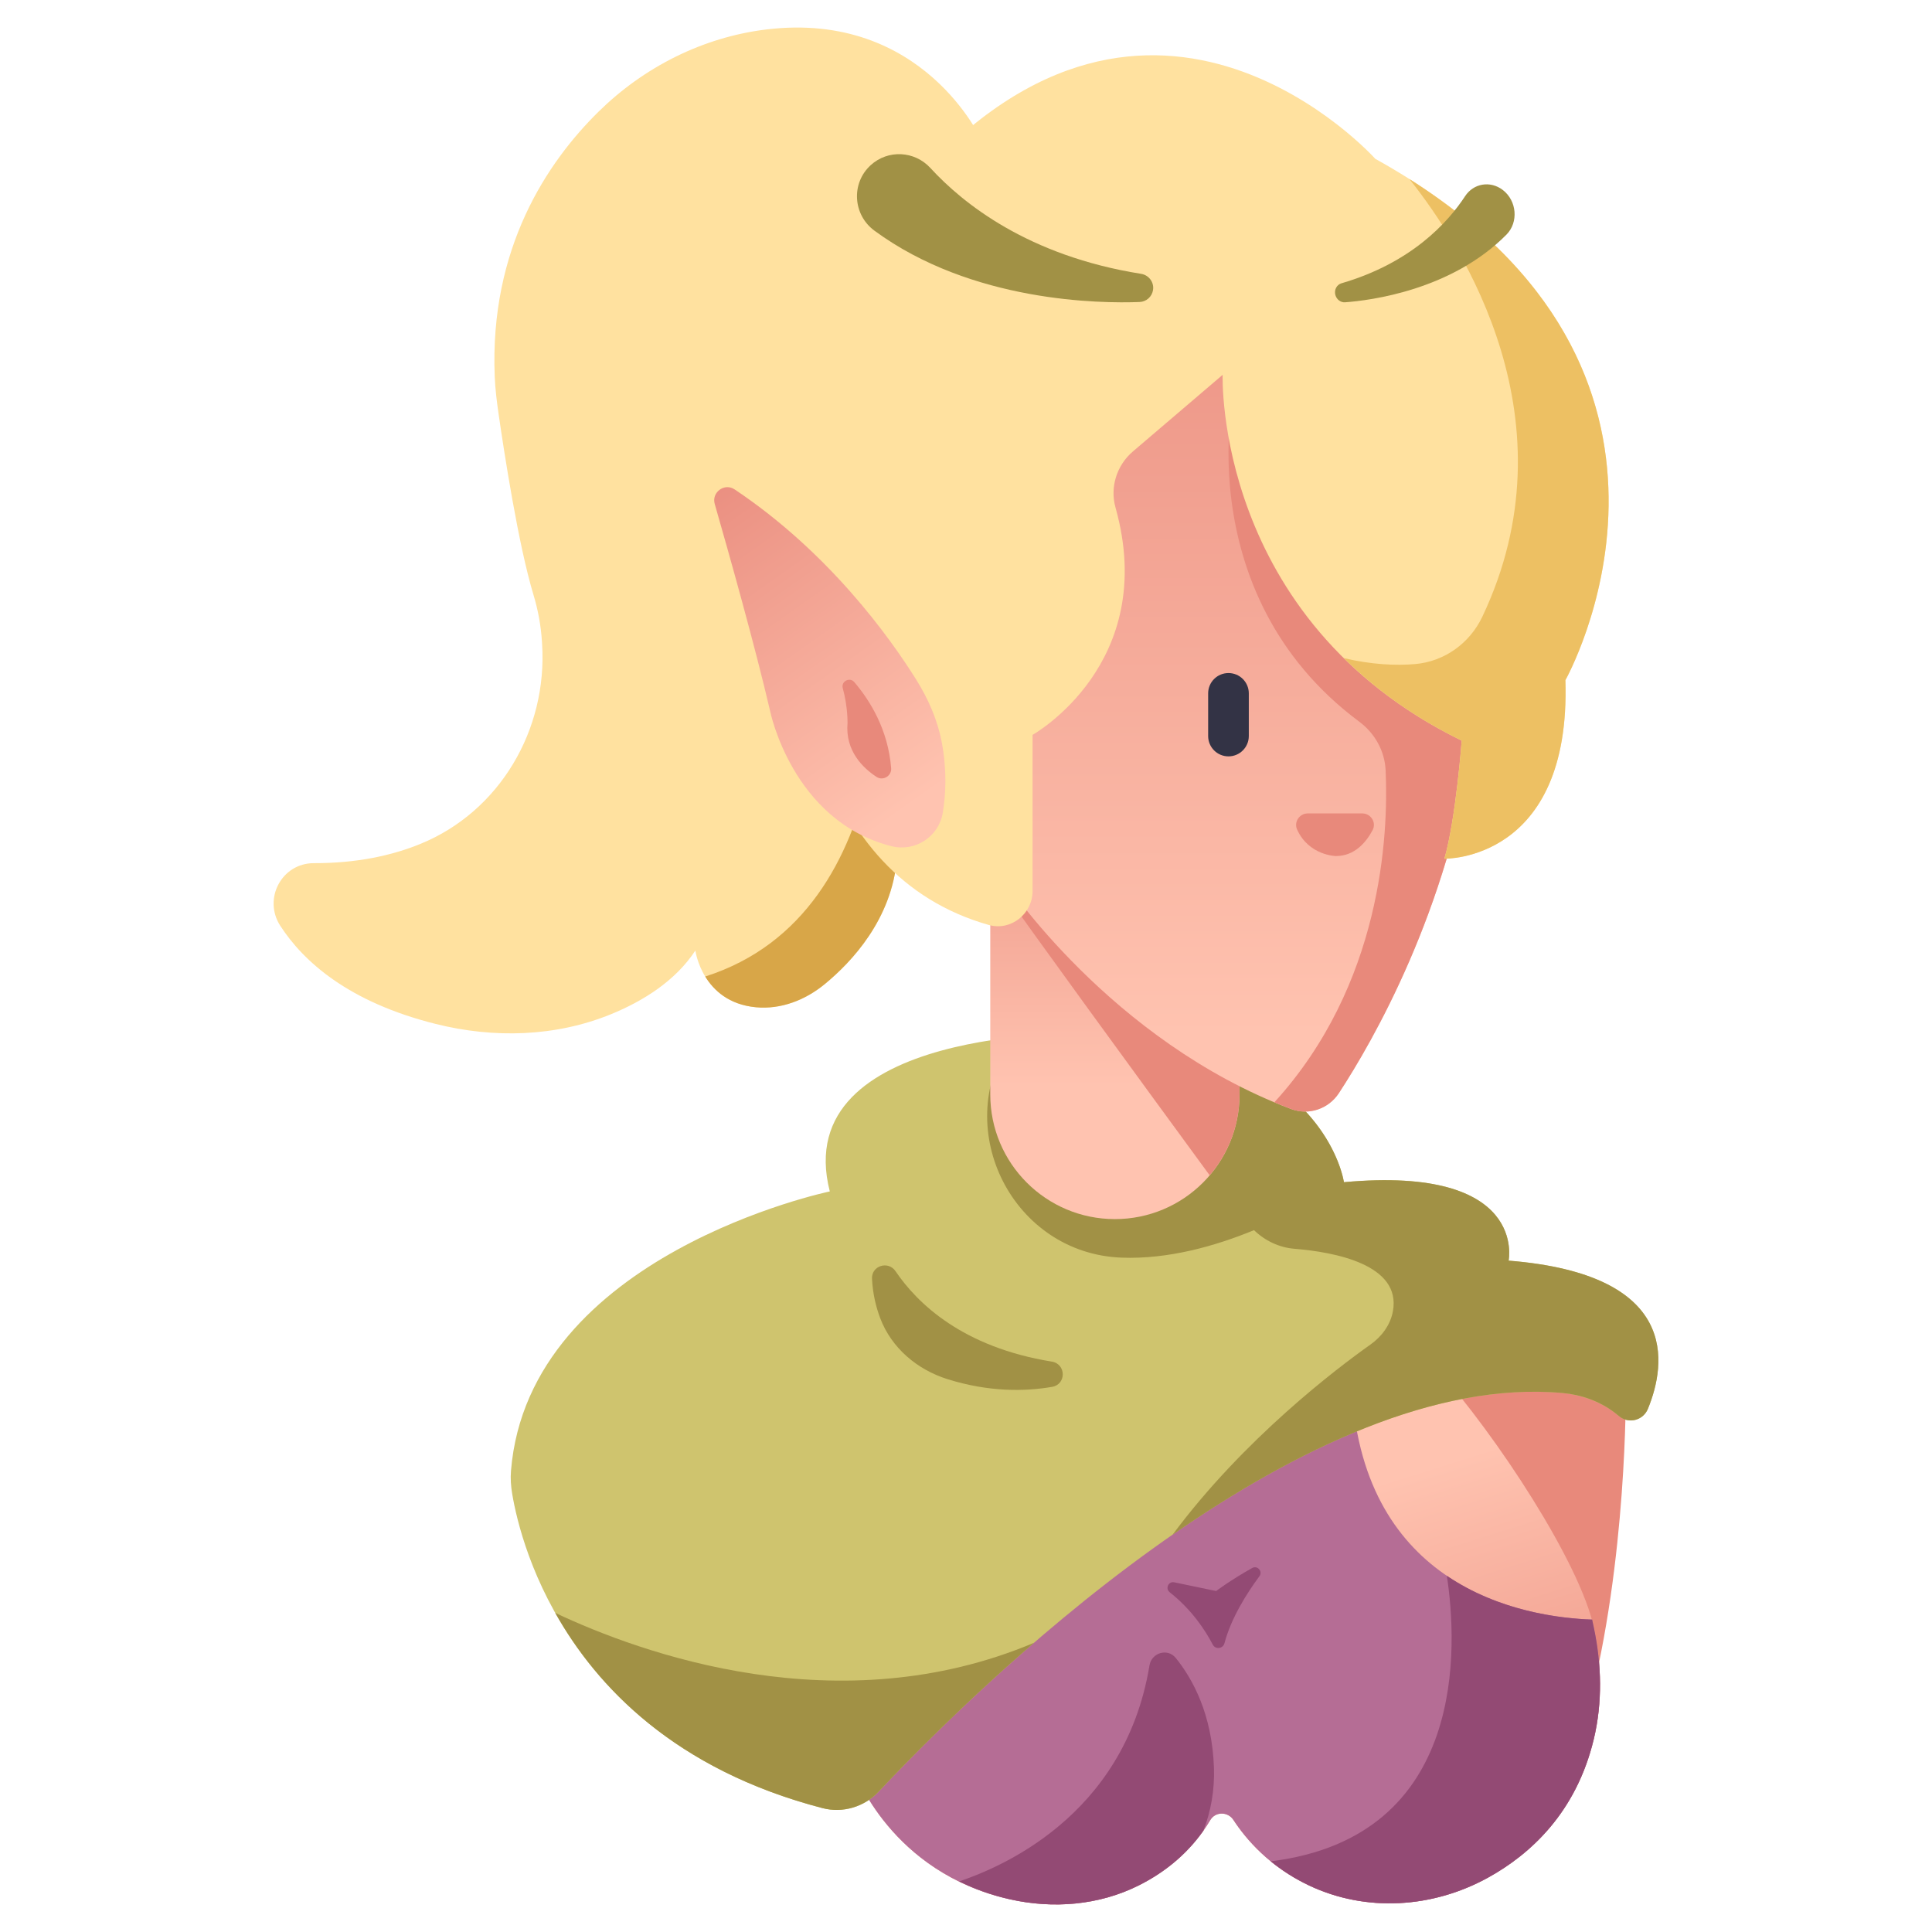 <?xml version="1.0" ?><!DOCTYPE svg  PUBLIC '-//W3C//DTD SVG 1.1//EN'  'http://www.w3.org/Graphics/SVG/1.1/DTD/svg11.dtd'><!-- Uploaded to: SVG Repo, www.svgrepo.com, Generator: SVG Repo Mixer Tools -->
<svg width="800px" height="800px" viewBox="0 0 512 512" enable-background="new 0 0 512 512" id="Elf" version="1.1" xml:space="preserve" xmlns="http://www.w3.org/2000/svg" xmlns:xlink="http://www.w3.org/1999/xlink"><path d="M430.847,368.385c0,0,0.435,45.119-9.979,84.6l-40.478-90.674  C380.391,362.311,415.662,358.84,430.847,368.385z" fill="#E8897B"/><linearGradient gradientUnits="userSpaceOnUse" id="SVGID_1_" x1="311.571" x2="345.333" y1="409.217" y2="516.492"><stop offset="0.005" style="stop-color:#FFC3B0"/><stop offset="1" style="stop-color:#E8897B"/></linearGradient><path d="M226.504,469.471c0,0,9.466,26.766,41.139,33.865c11.453,2.566,23.517,1.599,34.027-3.629  c6.703-3.334,13.931-8.713,19.065-17.361c1.368-2.304,4.662-2.29,6.128-0.047c3.338,5.109,9.595,12.443,20.099,17.391  c15.135,7.129,32.739,5.976,47.389-2.105c11.136-6.144,23.337-17.162,28.02-36.715c2.317-9.675,2.08-19.761,0.024-29.493  c-3.588-16.981-25.569-50.735-42.004-69.065C380.391,362.311,295.92,381.834,226.504,469.471z" fill="url(#SVGID_1_)"/><path d="M422.395,431.375c-0.145-0.683-0.313-1.435-0.473-2.17c-16.443-0.561-57.639-6.938-63.23-55.978  c-34.713,13.467-88.924,41.622-132.188,96.243c0,0,9.466,26.766,41.139,33.865c11.453,2.566,23.517,1.599,34.027-3.629  c6.703-3.334,13.931-8.713,19.065-17.361c1.368-2.304,4.662-2.29,6.128-0.047c3.338,5.109,9.595,12.443,20.099,17.391  c15.136,7.129,32.739,5.975,47.388-2.105c11.137-6.144,23.338-17.162,28.021-36.715C424.688,451.194,424.45,441.108,422.395,431.375  z" fill="#B56D95"/><path d="M422.395,431.375c-0.145-0.683-0.313-1.435-0.473-2.17c-8.816-0.301-24.747-2.283-38.492-11.609  c2.748,18.002,5.816,69.195-46.67,75.672c2.838,2.316,6.21,4.542,10.202,6.422c15.136,7.129,32.739,5.975,47.388-2.105  c11.137-6.144,23.338-17.162,28.021-36.715C424.688,451.194,424.45,441.108,422.395,431.375z" fill="#934A74"/><path d="M321.385,435.826c-2.025-3.885-5.594-9.275-11.389-13.852c-1.248-0.986-0.371-2.969,1.188-2.645  l11.107,2.311c0,0,3.608-2.768,9.539-6.1c1.394-0.783,2.883,0.889,1.931,2.174c-3.286,4.438-7.48,11.031-9.265,17.75  C324.1,436.961,322.102,437.199,321.385,435.826z" fill="#934A74"/><path d="M311.592,439.38c-2.164-2.676-6.408-1.409-6.969,1.986c-6.715,40.685-40.844,53.976-50.426,57.228  c3.971,1.943,8.397,3.61,13.446,4.742c11.453,2.566,23.517,1.599,34.027-3.629c5.94-2.955,12.285-7.527,17.229-14.546  c2.039-5.19,2.988-10.839,2.813-16.542C321.271,454.284,316,444.83,311.592,439.38z" fill="#934A74"/><path d="M260.129,37.179c0,0-15.436-34.49-57.135-29.359c-16.76,2.063-32.361,9.947-44.393,21.795  c-13.569,13.362-28.887,36.135-27.494,70.168c0.135,3.3,0.541,6.565,1.012,9.834c1.518,10.535,5.246,34.716,9.257,48.014  c1.213,4.023,1.973,8.144,2.241,12.338l0.046,0.719c1.446,22.653-11.192,44.322-32.197,52.931  c-7.658,3.139-16.976,5.148-28.274,5.126c-8.545-0.017-13.556,9.452-8.902,16.62c6.114,9.416,18.015,20.2,41.178,25.992  c15.427,3.856,31.786,3.43,46.5-2.6c8.384-3.436,16.973-8.734,22.314-16.854c0,0,1.802,13.695,16.064,15.034  c6.605,0.62,13.068-1.904,18.195-6.116c7.274-5.976,17.776-17.241,19.155-33.253C237.695,227.569,194.964,132.256,260.129,37.179z" fill="#FFE19F"/><path d="M186.888,258.784c2.216,3.632,6.236,7.476,13.457,8.154c6.605,0.62,13.068-1.905,18.195-6.116  c7.274-5.976,17.776-17.241,19.155-33.253c0,0-3.754-8.426-7.341-22.69C225.299,227.369,213.403,250.339,186.888,258.784z" fill="#D8A648"/><path d="M232.854,474.801C256,450.123,342.968,363.136,413.615,369.116c5.275,0.446,10.422,2.226,14.594,5.485  c0.281,0.221,0.562,0.447,0.838,0.682c2.541,2.154,6.401,1.156,7.664-1.926c4.877-11.903,8.588-35.635-36.914-39.275  c0,0,5.23-25.271-43.648-20.788c0,0-5.265-38.122-68.853-39.442c0,0-78.534-1.727-67.393,41.888c0,0-79.829,16.626-84.49,74.063  c-0.165,2.036-0.017,4.071,0.322,6.085c2.361,14.01,15.515,65.923,82.235,83.283C223.347,480.568,229.054,478.854,232.854,474.801z" fill="#CFC46E"/><path d="M399.797,334.082c0,0,5.23-25.272-43.648-20.788c0,0-0.006-0.036-0.018-0.105  c-0.002-0.016-0.008-0.046-0.012-0.065c-0.011-0.066-0.023-0.138-0.043-0.243c-0.011-0.054-0.027-0.13-0.04-0.192  c-0.02-0.096-0.037-0.183-0.063-0.299c-0.021-0.096-0.05-0.213-0.075-0.32c-0.027-0.117-0.052-0.224-0.085-0.355  c-0.032-0.125-0.073-0.269-0.11-0.407c-0.038-0.141-0.073-0.274-0.118-0.429c-0.045-0.159-0.102-0.336-0.154-0.509  c-0.048-0.156-0.092-0.306-0.146-0.472c-0.062-0.189-0.134-0.395-0.204-0.598c-0.061-0.176-0.118-0.346-0.186-0.531  c-0.077-0.213-0.166-0.437-0.253-0.66c-0.074-0.193-0.146-0.383-0.229-0.584c-0.097-0.239-0.205-0.488-0.313-0.737  c-0.089-0.205-0.176-0.407-0.271-0.62c-0.119-0.264-0.25-0.535-0.381-0.809c-0.104-0.214-0.205-0.426-0.314-0.645  c-0.143-0.284-0.297-0.574-0.452-0.866c-0.12-0.225-0.239-0.448-0.366-0.677c-0.168-0.3-0.346-0.605-0.527-0.912  c-0.137-0.232-0.275-0.464-0.421-0.7c-0.194-0.316-0.401-0.636-0.612-0.958c-0.154-0.237-0.313-0.475-0.477-0.716  c-0.222-0.325-0.455-0.653-0.693-0.983c-0.179-0.246-0.359-0.493-0.547-0.742c-0.251-0.331-0.512-0.664-0.779-0.999  c-0.201-0.251-0.406-0.503-0.618-0.756c-0.283-0.339-0.576-0.679-0.878-1.019c-0.222-0.25-0.448-0.499-0.68-0.75  c-0.32-0.346-0.649-0.692-0.99-1.039c-0.242-0.246-0.492-0.492-0.746-0.739c-0.357-0.349-0.722-0.696-1.102-1.044  c-0.268-0.246-0.545-0.49-0.824-0.734c-0.395-0.347-0.795-0.691-1.213-1.035c-0.295-0.242-0.602-0.484-0.908-0.726  c-0.434-0.341-0.873-0.681-1.33-1.019c-0.32-0.236-0.654-0.471-0.986-0.704c-0.479-0.339-0.963-0.675-1.467-1.007  c-0.345-0.227-0.705-0.448-1.061-0.672c-0.526-0.33-1.055-0.66-1.607-0.982c-0.371-0.217-0.76-0.428-1.143-0.641  c-0.575-0.319-1.15-0.639-1.753-0.949c-0.399-0.206-0.82-0.404-1.232-0.606c-0.624-0.306-1.245-0.61-1.898-0.905  c-0.429-0.193-0.882-0.379-1.323-0.566c-0.676-0.289-1.35-0.578-2.057-0.855c-0.451-0.177-0.93-0.343-1.395-0.515  c-0.738-0.272-1.473-0.546-2.244-0.806c-0.466-0.156-0.96-0.299-1.438-0.449c-0.812-0.256-1.616-0.514-2.464-0.753  c-0.471-0.134-0.972-0.251-1.454-0.378c-0.896-0.237-1.785-0.477-2.721-0.694c-0.456-0.106-0.94-0.196-1.405-0.297  c-1.004-0.218-2.002-0.438-3.051-0.633c-0.365-0.067-0.757-0.12-1.127-0.185c-4.182-0.73-8.7-1.279-13.621-1.586  c-0.082-0.004-0.156-0.014-0.238-0.019l0,0c-1.938-0.116-3.93-0.202-5.987-0.244c0,0-8.351-0.175-19.203,1.087  c-0.169,0.255-0.337,0.509-0.501,0.762c-15.586,24.063,0.995,56.514,29.645,57.589c12.379,0.464,24.829-3.069,35.091-7.284  c2.898,2.801,6.636,4.602,10.712,4.935c10.641,0.868,28.379,4.169,26.09,16.575c-0.665,3.604-2.964,6.693-5.956,8.811  c-8.8,6.225-33.491,24.895-52.429,50.387c32.427-22.494,69.75-40.601,103.344-37.555c4.949,0.447,9.754,2.146,13.723,5.138  c0.416,0.313,0.83,0.642,1.236,0.987c2.541,2.155,6.401,1.156,7.664-1.926C441.588,361.453,445.299,337.723,399.797,334.082z" fill="#A19145"/><path d="M274.037,435.35c-51.703,21.818-104.111,2.836-126.889-7.918c10.885,19.372,31.584,41.529,70.822,51.738  c5.376,1.398,11.083-0.316,14.884-4.369C240.529,466.617,255.249,451.574,274.037,435.35z" fill="#A19145"/><linearGradient gradientUnits="userSpaceOnUse" id="SVGID_2_" x1="295.459" x2="295.459" y1="288.18" y2="188.929"><stop offset="0.005" style="stop-color:#FFC3B0"/><stop offset="1" style="stop-color:#E8897B"/></linearGradient><path d="M295.459,323.076L295.459,323.076c-18.24,0-33.027-14.786-33.027-33.027v-56.647h66.054v56.647  C328.485,308.29,313.699,323.076,295.459,323.076z" fill="url(#SVGID_2_)"/><path d="M263.977,233.401c9.798,14.028,36.355,50.427,56.595,78.065c4.925-5.768,7.914-13.238,7.914-21.418v-56.647  H263.977z" fill="#E8897B"/><linearGradient gradientUnits="userSpaceOnUse" id="SVGID_3_" x1="328.485" x2="328.485" y1="275.14" y2="32.442"><stop offset="0.005" style="stop-color:#FFC3B0"/><stop offset="1" style="stop-color:#E8897B"/></linearGradient><path d="M266.359,233.614c0,0,27.863,42.187,75.746,60.264c4.684,1.769,9.968,0.008,12.709-4.181  c9.154-13.99,28.83-48.287,35.592-93.483c0.588-3.928-0.108-7.949-1.844-11.522L339.774,84.25l-24.894,1.464l-45.396,48.323  L266.359,233.614z" fill="url(#SVGID_3_)"/><path d="M325.559,200.446L325.559,200.446c-2.975,0-5.387-2.412-5.387-5.387v-11.307  c0-2.976,2.412-5.387,5.387-5.387l0,0c2.977,0,5.388,2.412,5.388,5.387v11.307C330.946,198.034,328.535,200.446,325.559,200.446z" fill="#333345"/><path d="M346.562,215.564h14.462c2.279,0,3.799,2.422,2.729,4.434c-1.684,3.165-4.723,6.864-9.732,6.864  c0,0-7.139-0.114-10.274-7.02C342.838,217.846,344.367,215.564,346.562,215.564z" fill="#E8897B"/><path d="M339.774,84.25l-8.674,0.51l-2.615,14.65c-1.935,1.177-14.225,57.654,31.756,91.865  c4.124,3.068,6.733,7.76,6.965,12.895c0.774,17.198-1.032,56.753-29.493,87.959c1.484,0.621,2.989,1.221,4.516,1.795  c4.643,1.748,9.861-0.063,12.577-4.214c9.151-13.981,28.837-48.287,35.601-93.496c0.588-3.929-0.108-7.949-1.844-11.522  L339.774,84.25z" fill="#E8897B"/><path d="M300.231,119.64l23.783-20.303c0,0-2.29,64.879,63.353,96.937c0,0-1.527,20.608-4.58,31.294  c0,0,33.584,0.763,32.059-47.323c0,0,47.323-83.961-50.377-138.154c0,0-58.773-65.643-122.125,6.106l-9.708,14.432  c-14.468,21.506-22.602,46.644-23.392,72.552c-1.245,40.859,6.083,96.697,52.792,109.945c5.836,1.655,11.603-2.926,11.603-8.991  v-41.387c0,0,33.608-18.821,21.979-60.246C294.098,129.093,295.959,123.288,300.231,119.64z" fill="#FFE19F"/><path d="M373.508,47.449c14.416,18.108,43.833,64.29,19.336,115.967c-3.353,7.072-10.084,11.922-17.884,12.576  c-4.974,0.417-11.315,0.176-18.812-1.575c8.167,8.052,18.378,15.586,31.219,21.857c0,0-1.527,20.609-4.58,31.295  c0,0,33.584,0.763,32.059-47.324C414.846,180.245,459.145,101.638,373.508,47.449z" fill="#EDC063"/><path d="M230.731,43.783L230.731,43.783c4.58-4.193,11.647-3.833,15.842,0.745  c8.573,9.354,25.905,23.283,55.81,28.036c2.071,0.329,3.514,2.238,3.18,4.309l0,0c-0.285,1.773-1.77,3.091-3.564,3.161  c-10.313,0.401-44.398,0.115-70.264-18.904C226.02,56.927,225.5,48.573,230.731,43.783z" fill="#A19145"/><path d="M398.238,50.335L398.238,50.335c-3.297-2.511-7.744-1.752-9.975,1.658  c-4.557,6.969-14.236,17.678-32.75,23.078c-1.282,0.374-2.018,1.773-1.611,3.154l0,0c0.348,1.182,1.412,1.968,2.557,1.885  c6.576-0.478,28.16-3.152,42.772-17.936C402.46,58.909,402.004,53.205,398.238,50.335z" fill="#A19145"/><linearGradient gradientUnits="userSpaceOnUse" id="SVGID_4_" x1="242.065" x2="177.589" y1="213.881" y2="122.601"><stop offset="0.005" style="stop-color:#FFC3B0"/><stop offset="1" style="stop-color:#E8897B"/></linearGradient><path d="M194.677,129.693c-2.676-1.789-6.156,0.766-5.267,3.86c3.727,12.977,10.695,37.713,14.675,54.86  c0,0,5.832,29.162,32.166,35.836c6.233,1.58,12.54-2.487,13.592-8.831c0.815-4.912,1.135-11.359-0.284-18.796  c-1.13-5.918-3.593-11.472-6.792-16.578C235.722,168.794,219.653,146.39,194.677,129.693z" fill="url(#SVGID_4_)"/><path d="M226.401,180.767c4.184,4.906,8.963,12.616,9.764,22.815c0.161,2.053-2.148,3.433-3.871,2.306  c-3.619-2.368-8.318-6.9-7.693-14.248c0,0,0.113-4.269-1.259-9.277C222.848,180.558,225.187,179.342,226.401,180.767z" fill="#E8897B"/><path d="M237.317,336.871c5.812,8.581,17.817,20.152,41.415,23.967c3.829,0.619,3.899,6.042,0.077,6.697  c-7.3,1.25-16.774,1.368-27.632-2.02c-8.104-2.527-14.928-8.273-17.925-16.216c-1.119-2.966-1.958-6.446-2.162-10.428  C230.915,335.438,235.39,334.023,237.317,336.871z" fill="#A19145"/></svg>